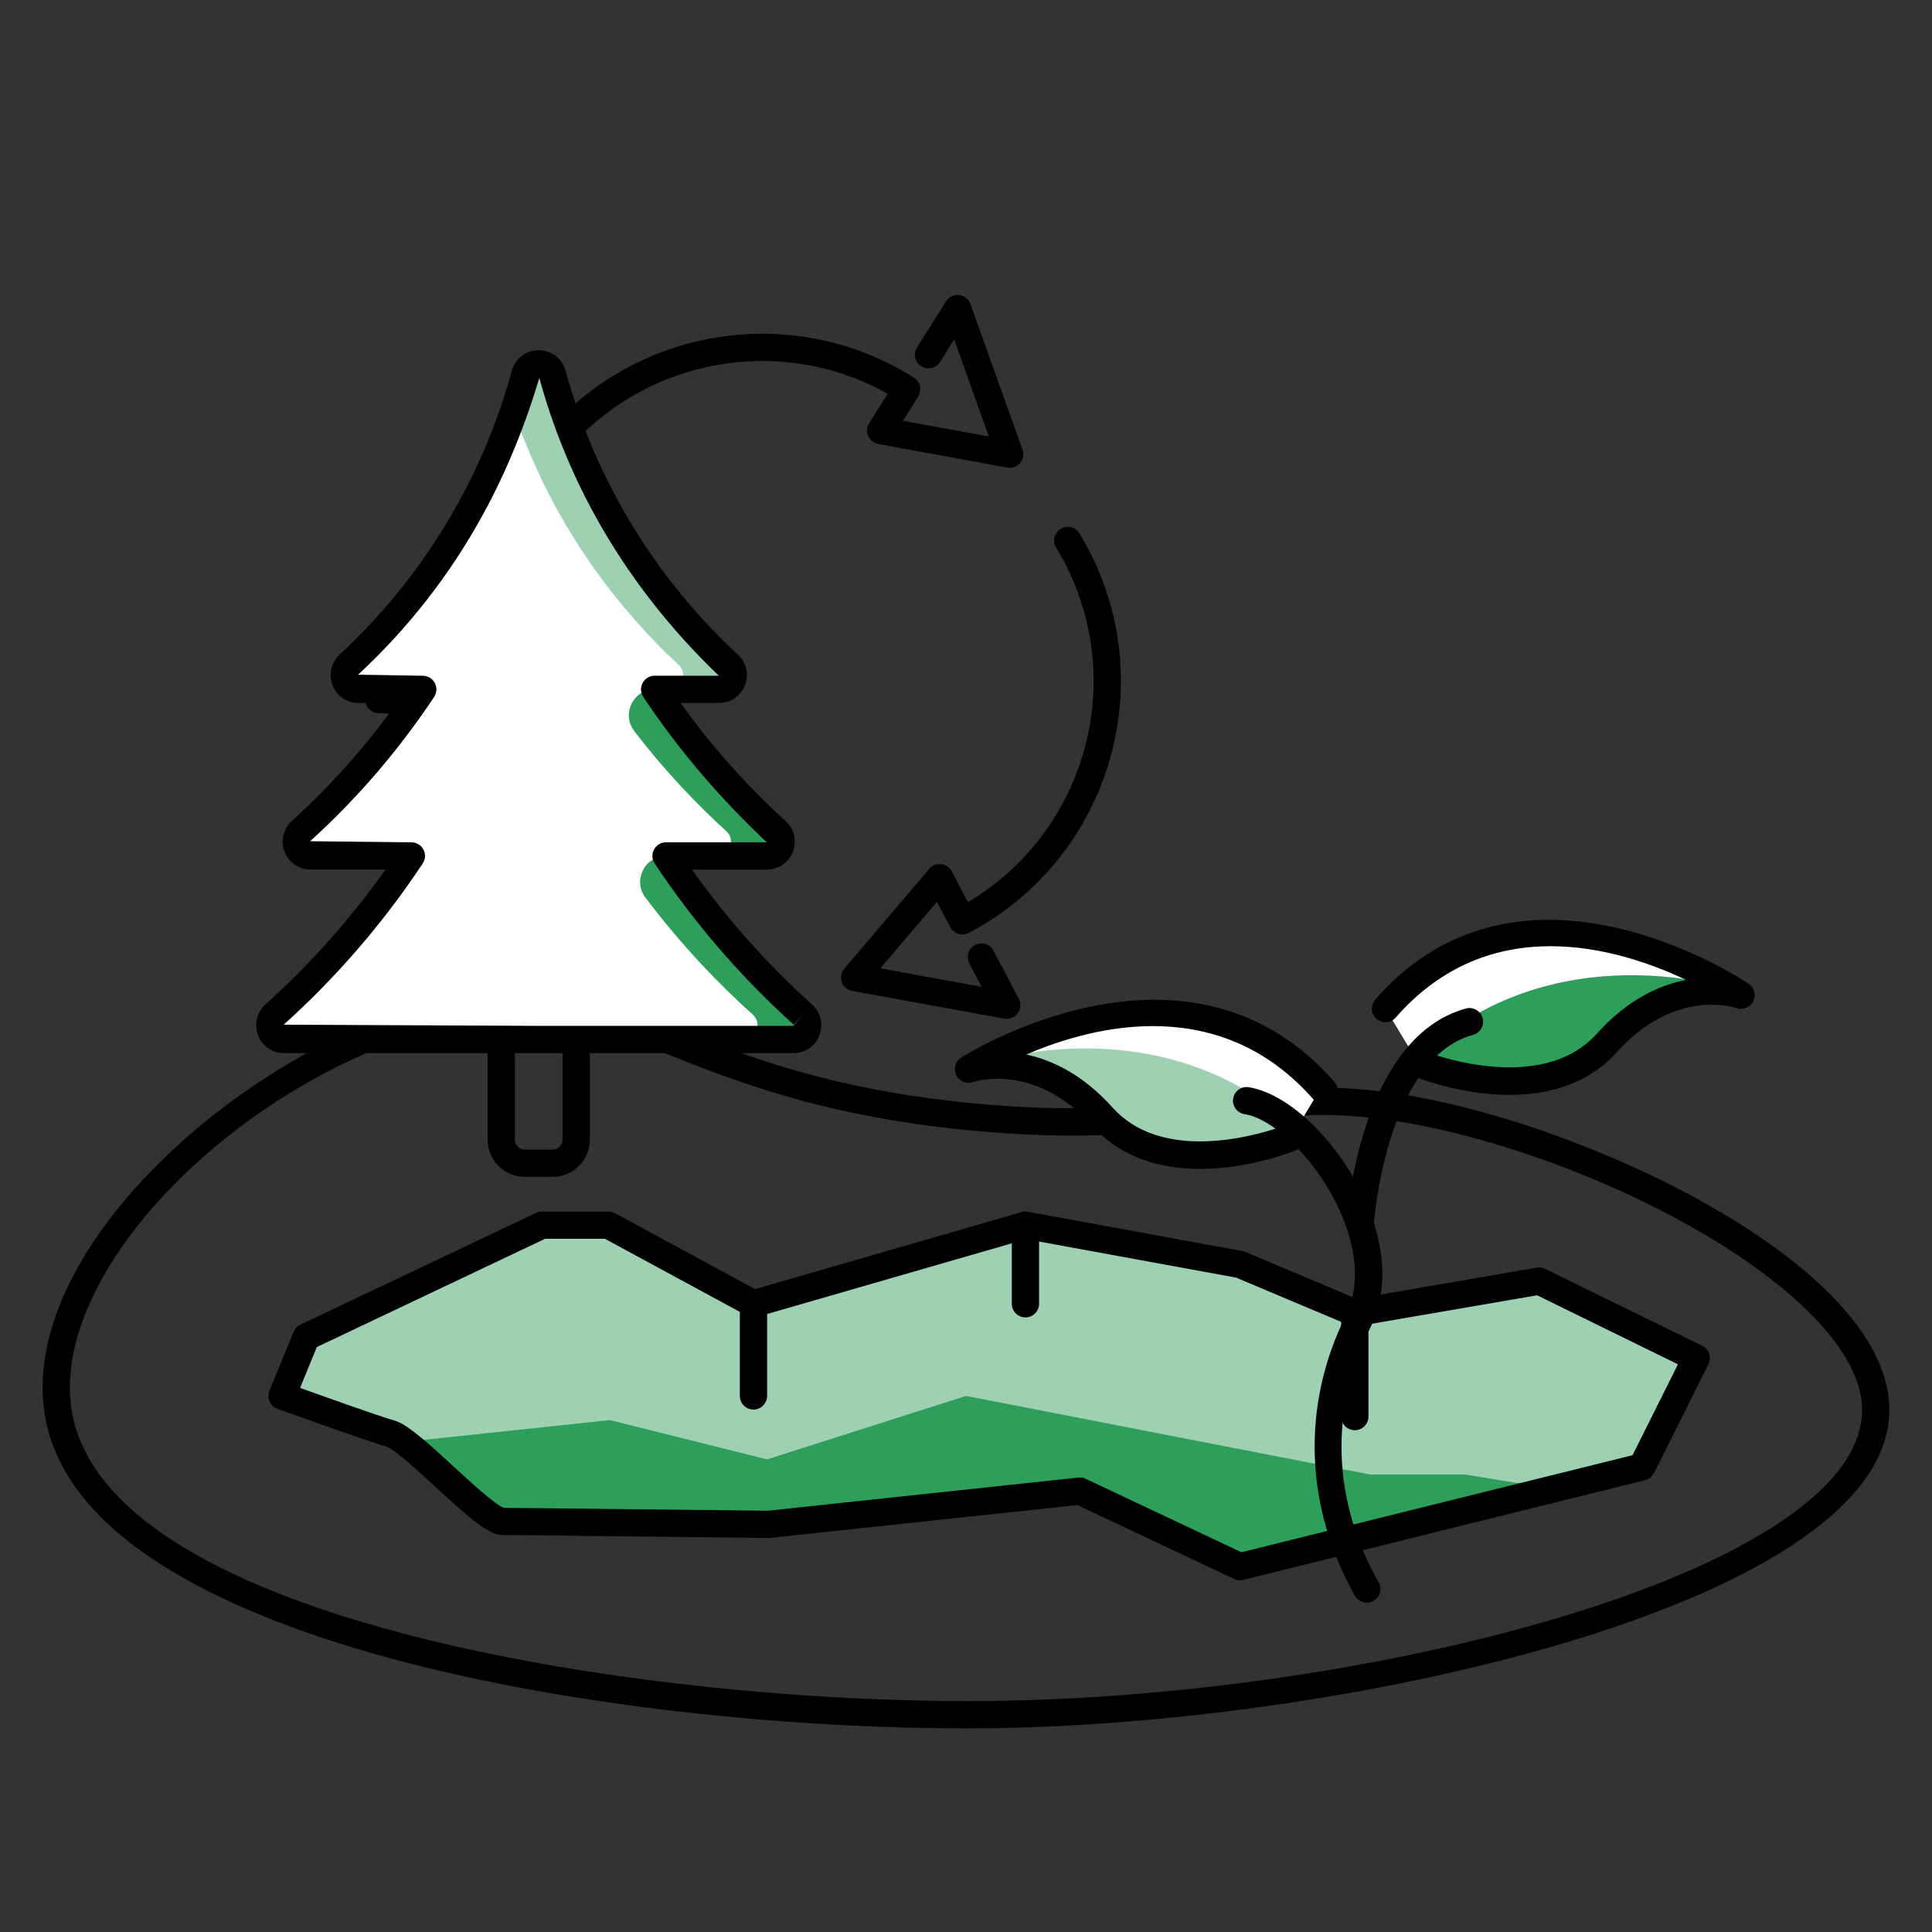 <?xml version="1.0" encoding="UTF-8"?><svg id="a" xmlns="http://www.w3.org/2000/svg" viewBox="0 0 141.732 141.732"><rect x="0" y="0" width="141.732" height="141.732" fill="#333333" stroke="none"/><g id="b"><path d="m38.481,35.812c.196-.356.399-.709.619-1.057,5.859-9.283,18.133-12.06,27.417-6.201l-1.912,3.03,9.464,1.736-3.819-10.681-2.133,3.38" fill="none" stroke="#000" stroke-linecap="round" stroke-linejoin="round" stroke-width="2"/></g><g id="c"><path d="m78.333,39.647c.21.347.415.7.606,1.064,5.11,9.715,1.377,21.734-8.338,26.844l-1.668-3.171-6.235,7.328,11.159,2.033-1.861-3.537" fill="none" stroke="#000" stroke-linecap="round" stroke-linejoin="round" stroke-width="2"/></g><g id="d"><path d="m55.087,72.244c-.406.009-.814.009-1.225-.007-10.969-.432-19.511-9.674-19.079-20.643l3.58.141-3.229-9.064-7.34,8.648,3.994.157" fill="none" stroke="#000" stroke-linecap="round" stroke-linejoin="round" stroke-width="2"/></g><path d="m70.951,126.793c-25.512,0-64.574-6.063-67.625-22.767-2.21-12.097,14.271-27.077,29.314-30.855,6.892-1.73,11.325.031,16.941,2.262,4.998,1.984,11.218,4.454,21.468,5.472,8.609.853,13.678.166,18.15-.44,4.952-.671,9.23-1.252,16.613.386,13.799,3.062,33.411,13.036,32.777,23.06h0c-.884,13.969-40.65,22.884-67.64,22.884Zm-32.987-52.319c-1.486,0-3.069.193-4.837.637-15.652,3.931-29.699,18.343-27.834,28.556,2.812,15.391,41.766,21.127,65.658,21.127,29.131,0,64.907-9.372,65.644-21.01.493-7.806-16.375-17.688-31.215-20.981-7.034-1.561-11.148-1.002-15.911-.356-4.581.622-9.773,1.327-18.616.449-10.53-1.045-16.895-3.573-22.008-5.603-3.94-1.565-7.097-2.818-10.881-2.818Zm99.629,29.373h.01-.01Z" stroke-width="0"/><path d="m22.465,98.083l17.291-8.202h4.877l10.641,5.764,19.951-5.764,15.739,2.882,8.424,3.547,13.523-2.328,11.527,5.649-3.99,7.985-29.484,7.316-11.749-5.542-22.833,2.438s-18.178-.222-19.508-.222-6.651-5.986-8.202-6.429-7.981-2.771-7.981-2.771l1.774-4.323Z" fill="#9dd1b2" stroke-width="0"/><polygon points="29.686 105.777 44.745 104.179 56.272 107.061 70.866 102.405 100.498 108.169 107.481 108.169 113.952 109.227 90.966 114.93 79.216 109.388 56.383 111.827 36.875 111.605 29.686 105.777" fill="#2e9e5b" stroke-width="0"/><path d="m90.965,115.931c-.146,0-.292-.032-.427-.096l-11.495-5.423-22.554,2.409c-.039.004-.076.009-.118.006l-19.508-.222c-.981,0-2.204-1.032-4.963-3.567-.706-.649-1.408-1.295-2.032-1.828l-.743-.601c-.521-.398-.71-.466-.73-.472-1.565-.447-7.78-2.696-8.045-2.792-.256-.093-.463-.286-.573-.535-.11-.249-.114-.533-.011-.785l1.773-4.323c.094-.231.272-.417.496-.524l17.292-8.202c.134-.064.28-.097.429-.097h4.877c.166,0,.33.042.477.121l10.28,5.569,19.558-5.65c.147-.043.304-.051.457-.023l15.739,2.882c.071.013.142.034.208.061l8.155,3.434,13.234-2.278c.208-.036.421-.005.61.087l11.527,5.649c.239.117.422.325.507.578.086.253.066.529-.053.768l-3.99,7.984c-.131.262-.37.453-.653.523l-29.484,7.316c-.08.019-.16.029-.241.029Zm-11.749-7.543c.147,0,.293.032.427.096l11.427,5.391,28.691-7.119,3.334-6.67-10.332-5.063-13.203,2.272c-.188.034-.382.011-.558-.064l-8.324-3.505-15.4-2.82-19.726,5.699c-.252.072-.523.043-.754-.082l-10.418-5.643h-4.397l-16.739,7.94-1.23,2.998c1.855.666,5.794,2.071,6.934,2.397.373.106.81.36,1.415.823l.784.635c.662.564,1.383,1.226,2.108,1.893,1.253,1.151,3.146,2.891,3.713,3.049l19.368.212,22.774-2.432c.035-.004.071-.006.106-.006Z" stroke-width="0"/><path d="m55.275,103.405c-.553,0-1-.448-1-1v-6.761c0-.552.447-1,1-1s1,.448,1,1v6.761c0,.552-.447,1-1,1Z" stroke-width="0"/><path d="m99.39,104.921c-.553,0-1-.448-1-1v-7.611c0-.552.447-1,1-1s1,.448,1,1v7.611c0,.552-.447,1-1,1Z" stroke-width="0"/><path d="m75.226,96.644c-.553,0-1-.448-1-1v-5.764c0-.552.447-1,1-1s1,.448,1,1v5.764c0,.552-.447,1-1,1Z" stroke-width="0"/><path d="m94.713,83.453s-9.1,3.739-13.835-1.532c-4.735-5.271-9.828-3.485-9.828-3.485,0,0,15.725-10.879,26.089.983" fill="#fff" stroke-width="0"/><path d="m72.028,78.019s13.384-4.655,23.508,5.143c0,0-5.441,2.116-7.91,1.568-9.733-2.158-6.98-5.936-15.598-6.712Z" fill="#9dd1b2" stroke-width="0"/><path d="m100.265,117.564c-.349,0-.688-.182-.871-.507-3.692-6.518-3.931-14.012-.655-20.559,1.102-2.202.815-5.256-.787-8.38-1.694-3.304-4.557-6.049-6.658-6.386-.546-.087-.917-.601-.829-1.145.088-.546.6-.92,1.145-.829,2.76.443,6.1,3.505,8.121,7.448,1.924,3.752,2.207,7.37.797,10.188-3.017,6.029-2.802,12.663.606,18.679.273.48.103,1.09-.377,1.363-.156.088-.325.13-.492.13Z" stroke-width="0"/><path d="m88.034,85.75c-2.722,0-5.7-.712-7.9-3.161-4.241-4.723-8.708-3.225-8.753-3.209-.476.169-1.004-.047-1.228-.501s-.074-1.003.35-1.28c.165-.107,16.58-10.6,27.389,1.773.363.415.321,1.047-.095,1.411s-1.049.321-1.411-.095c-6.811-7.796-16.034-5.502-21.101-3.328,1.894.406,4.153,1.462,6.337,3.893,4.203,4.678,12.628,1.31,12.712,1.275.511-.209,1.095.036,1.304.546s-.034,1.094-.545,1.304c-.228.094-3.412,1.373-7.059,1.373Z" stroke-width="0"/><path d="m104.066,78.023s9.1,3.739,13.835-1.532c4.735-5.271,9.828-3.485,9.828-3.485,0,0-15.725-10.879-26.089.983" fill="#fff" stroke-width="0"/><path d="m127.295,72.646s-13.384-4.655-23.508,5.143c0,0,5.441,2.116,7.91,1.568,9.733-2.158,6.98-5.936,15.598-6.712Z" fill="#2e9e5b" stroke-width="0"/><path d="m99.774,90.869c-.021,0-.043-.001-.065-.002-.551-.035-.969-.51-.934-1.061.035-.557.958-13.672,8.761-15.82.532-.146,1.082.166,1.23.699.146.533-.166,1.083-.698,1.23-6.432,1.77-7.288,13.897-7.296,14.019-.034.529-.475.936-.997.936Z" stroke-width="0"/><path d="m110.743,80.32c-3.647,0-6.83-1.279-7.058-1.373-.511-.209-.754-.793-.545-1.304.209-.51.793-.756,1.304-.546.084.035,8.511,3.402,12.712-1.276,2.263-2.518,4.607-3.561,6.541-3.934-5.007-2.371-14.4-5.143-21.305,2.759-.362.416-.995.46-1.411.095-.416-.363-.458-.995-.095-1.411,10.826-12.392,27.245-1.262,27.411-1.147.411.285.549.83.321,1.276s-.749.653-1.222.49c-.177-.06-4.553-1.466-8.753,3.209-2.2,2.449-5.18,3.162-7.901,3.162Z" stroke-width="0"/><path d="m40.546,86.335h-2.052c-1.501,0-2.722-1.221-2.722-2.722v-33.797c0-1.501,1.221-2.722,2.722-2.722h2.052c1.501,0,2.722,1.221,2.722,2.722v33.797c0,1.501-1.221,2.722-2.722,2.722Zm-2.052-37.241c-.398,0-.722.324-.722.722v33.797c0,.398.324.722.722.722h2.052c.398,0,.722-.324.722-.722v-33.797c0-.398-.324-.722-.722-.722h-2.052Z" stroke-width="0"/><path d="m58.896,74.428c-3-2.701-6.648-6.53-10.035-11.636h7.391c.957,0,1.417-1.177.708-1.82-2.689-2.442-5.925-5.867-8.935-10.399h4.709c.952,0,1.415-1.165.717-1.812-2.732-2.533-6.077-6.258-8.897-11.373-1.976-3.585-3.225-7-4.025-9.925-.281-1.028-1.736-1.028-2.018,0-.8,2.925-2.049,6.34-4.025,9.925-2.82,5.115-6.165,8.84-8.897,11.373-.698.647-.234,1.812.717,1.812h4.709c-3.01,4.533-6.245,7.957-8.935,10.399-.709.644-.249,1.82.708,1.82h7.391c-3.387,5.106-7.035,8.934-10.035,11.636-.716.645-.267,1.831.697,1.831h37.359c.964,0,1.413-1.187.697-1.831Z" fill="#fff" stroke-width="0"/><path d="m48.025,50.573c-1.571,0-2.454,1.805-1.499,3.052,2.342,3.057,4.707,5.487,6.756,7.348.709.644.249,1.82-.708,1.82h3.678c.961,0,1.412-1.181.7-1.827-2.688-2.442-5.92-5.864-8.927-10.392h0Z" fill="#2e9e5b" stroke-width="0"/><path d="m40.876,37.388c2.82,5.115,6.165,8.84,8.897,11.373.698.647.234,1.812-.717,1.812h3.678c.952,0,1.415-1.165.717-1.812-2.732-2.533-6.077-6.258-8.897-11.373-1.976-3.585-3.225-7-4.025-9.925-.281-1.028-1.736-1.028-2.018,0-.234.856-.512,1.757-.83,2.688.769,2.253,1.797,4.7,3.195,7.236Z" fill="#9dd1b2" stroke-width="0"/><path d="m58.906,74.437c-3.002-2.702-6.654-6.533-10.044-11.644h0c-1.571,0-2.461,1.8-1.514,3.054,2.729,3.613,5.503,6.449,7.872,8.582.716.645.267,1.831-.697,1.831h3.678c.958,0,1.418-1.182.706-1.823Z" fill="#2e9e5b" stroke-width="0"/><path d="m58.2,77.26H20.841c-.855,0-1.605-.515-1.91-1.312-.308-.8-.094-1.688.544-2.263,3.288-2.961,6.244-6.283,8.806-9.893h-5.492c-.855,0-1.605-.515-1.913-1.312-.307-.794-.098-1.677.533-2.249,2.864-2.602,5.449-5.508,7.703-8.659h-2.806c-.85,0-1.599-.511-1.909-1.301-.309-.788-.107-1.668.512-2.243,3.488-3.234,6.416-6.976,8.701-11.123,1.688-3.062,3.014-6.328,3.937-9.706.247-.902,1.04-1.507,1.974-1.507s1.727.606,1.974,1.507c.926,3.382,2.25,6.647,3.937,9.706,2.286,4.146,5.213,7.889,8.7,11.123.62.575.822,1.455.513,2.243-.31.791-1.06,1.302-1.909,1.302h-2.806c2.254,3.151,4.839,6.058,7.703,8.659.631.572.84,1.455.533,2.249-.308.797-1.059,1.312-1.913,1.312h-5.491c2.562,3.612,5.519,6.934,8.805,9.893v.001c.639.575.852,1.463.545,2.263-.307.796-1.056,1.311-1.91,1.311Zm-18.636-49.533c-1.054,3.529-2.438,6.942-4.202,10.144-2.389,4.334-5.448,8.245-9.093,11.624l4.746.078c.368,0,.707.203.881.527.175.325.156.719-.048,1.026-2.583,3.891-5.644,7.453-9.096,10.586l7.427.08c.368,0,.707.203.881.527.175.324.156.718-.048,1.025-2.888,4.354-6.319,8.333-10.199,11.826l18.707.088h18.68l.696-.832-.669.743c-3.878-3.491-7.309-7.47-10.199-11.826-.204-.307-.223-.701-.048-1.025.174-.325.513-.527.881-.527h7.391c-3.416-3.214-6.477-6.776-9.06-10.666-.204-.307-.223-.701-.048-1.026.174-.325.513-.527.881-.527h4.709c-3.607-3.458-6.666-7.369-9.056-11.702-1.763-3.197-3.147-6.61-4.114-10.144Z" stroke-width="0"/></svg>